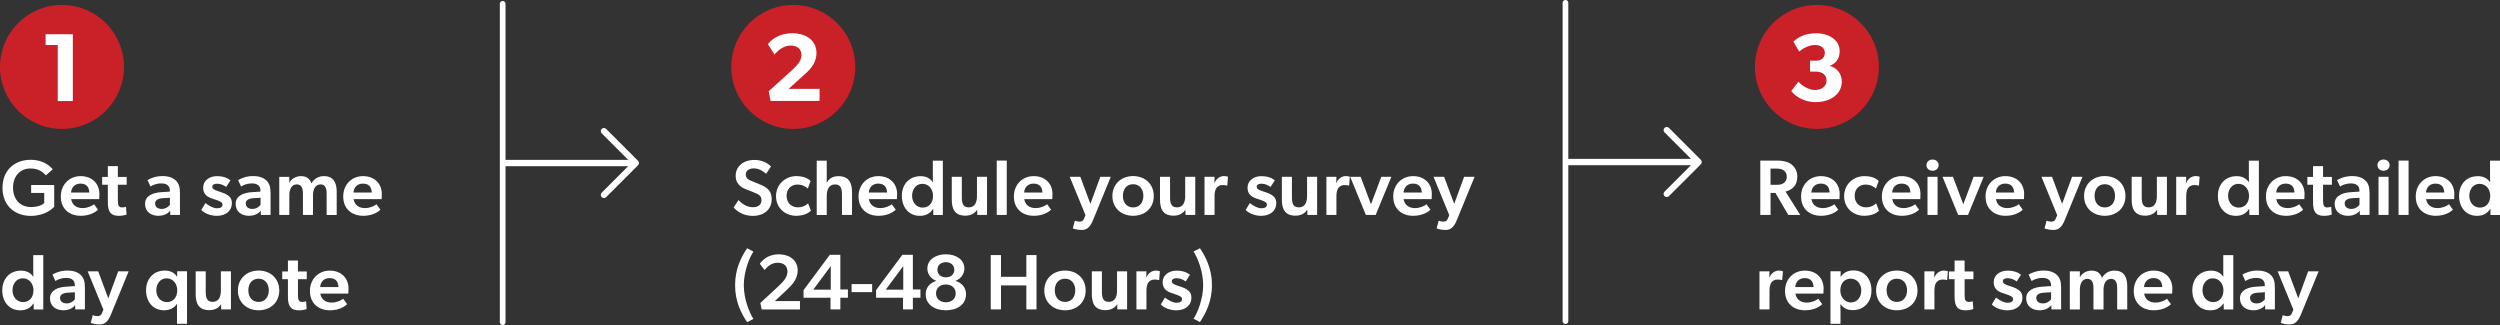 <?xml version="1.0" encoding="UTF-8"?> <svg xmlns="http://www.w3.org/2000/svg" id="uuid-5b1b3356-056e-45cf-8333-c9218ebdae89" viewBox="0 0 571.49 74.29"><rect x="0" y="0" width="571.49" height="74.29" fill="#333333" stroke="none"/><defs><style>.uuid-d6ccd800-ed1a-48e7-90f3-44e42ba756f8{fill:none;stroke:#fff;stroke-linecap:round;stroke-miterlimit:10;stroke-width:1.3px;}.uuid-835ee346-efbf-4e8d-92cd-2c55b2ed1366{fill:#ca2128;}.uuid-820ca6dd-6b52-4bf7-8078-c8e0ab34a5bc{fill:#fff;}</style></defs><g id="uuid-225abe42-63a0-402e-8d57-abfaf8169031"><path class="uuid-820ca6dd-6b52-4bf7-8078-c8e0ab34a5bc" d="M404.74,44.09v5.04h-2.34v-12.42h4c1.31,0,2.36.29,3.13.88.77.59,1.33,1.55,1.33,2.74,0,2.14-1.17,3.01-2.68,3.48l3.35,5.33h-2.74l-2.94-5.04h-1.12ZM407.73,41.86c.47-.34.72-.76.72-1.46s-.25-1.13-.72-1.46c-.45-.34-1.03-.4-1.78-.4h-1.22v3.71h1.22c.76,0,1.33-.05,1.78-.4Z"></path><path class="uuid-820ca6dd-6b52-4bf7-8078-c8e0ab34a5bc" d="M416.69,47.57c1.17,0,2.21-.52,2.63-.88l.9,1.24c-.49.5-1.8,1.4-3.93,1.4-2.63,0-4.57-1.6-4.57-4.41s2.03-4.66,4.52-4.66c2.68,0,4.3,1.76,4.3,4.09,0,.45-.04,1.17-.04,1.17h-6.41c.22,1.39,1.28,2.05,2.59,2.05ZM414.06,44.02h4.18c-.04-.96-.4-2.05-2.02-2.05-1.37,0-2.09.95-2.16,2.05Z"></path><path class="uuid-820ca6dd-6b52-4bf7-8078-c8e0ab34a5bc" d="M428.88,46.47l.65,1.69c-.18.16-1.08,1.17-3.4,1.17s-4.57-1.64-4.57-4.48,2.27-4.59,4.61-4.59c2.2,0,3.06.88,3.29,1.12l-.63,1.73c-.27-.25-1.04-.92-2.39-.92s-2.47.95-2.47,2.56,1.1,2.65,2.59,2.65,2.32-.92,2.32-.92Z"></path><path class="uuid-820ca6dd-6b52-4bf7-8078-c8e0ab34a5bc" d="M435.16,47.57c1.17,0,2.21-.52,2.63-.88l.9,1.24c-.49.5-1.8,1.4-3.93,1.4-2.63,0-4.57-1.6-4.57-4.41s2.03-4.66,4.52-4.66c2.68,0,4.3,1.76,4.3,4.09,0,.45-.04,1.17-.04,1.17h-6.41c.22,1.39,1.28,2.05,2.59,2.05ZM432.53,44.02h4.18c-.04-.96-.4-2.05-2.02-2.05-1.37,0-2.09.95-2.16,2.05Z"></path><path class="uuid-820ca6dd-6b52-4bf7-8078-c8e0ab34a5bc" d="M440.38,37.75c0-.74.58-1.28,1.39-1.28s1.39.54,1.39,1.28-.58,1.28-1.39,1.28-1.39-.52-1.39-1.28ZM442.92,40.42v8.71h-2.3v-8.71h2.3Z"></path><path class="uuid-820ca6dd-6b52-4bf7-8078-c8e0ab34a5bc" d="M446.44,40.42l2.36,6.28,2.36-6.28h2.3l-3.58,8.71h-2.25l-3.58-8.71h2.39Z"></path><path class="uuid-820ca6dd-6b52-4bf7-8078-c8e0ab34a5bc" d="M458.86,47.57c1.17,0,2.21-.52,2.63-.88l.9,1.24c-.49.5-1.8,1.4-3.93,1.4-2.63,0-4.57-1.6-4.57-4.41s2.03-4.66,4.52-4.66c2.68,0,4.3,1.76,4.3,4.09,0,.45-.04,1.17-.04,1.17h-6.41c.22,1.39,1.28,2.05,2.59,2.05ZM456.23,44.02h4.18c-.04-.96-.4-2.05-2.02-2.05-1.37,0-2.09.95-2.16,2.05Z"></path><path class="uuid-820ca6dd-6b52-4bf7-8078-c8e0ab34a5bc" d="M469.09,40.42l2.3,6.18,2.27-6.18h2.39l-4.05,9.88c-.63,1.53-1.35,2.27-2.58,2.27s-2.05-.36-2.05-.36l.47-1.76s.61.22,1.04.22.83-.13,1.01-.58l.38-.9-3.6-8.77h2.41Z"></path><path class="uuid-820ca6dd-6b52-4bf7-8078-c8e0ab34a5bc" d="M476.41,44.81c0-2.75,2.05-4.56,4.74-4.56s4.72,1.8,4.72,4.56-2.05,4.52-4.72,4.52-4.74-1.76-4.74-4.52ZM481.15,42.11c-1.51,0-2.34,1.15-2.34,2.65s.83,2.66,2.34,2.66,2.34-1.17,2.34-2.66-.86-2.65-2.34-2.65Z"></path><path class="uuid-820ca6dd-6b52-4bf7-8078-c8e0ab34a5bc" d="M491.14,47.41c1.39,0,1.91-1.1,1.91-2.56v-4.43h2.3v8.71h-2.23l-.02-1.22c-.5.86-1.44,1.39-2.7,1.39-2.5,0-3.11-1.62-3.11-3.71v-5.17h2.3v4.66c0,1.3.22,2.32,1.55,2.32Z"></path><path class="uuid-820ca6dd-6b52-4bf7-8078-c8e0ab34a5bc" d="M499.76,40.42l-.04,1.4h.05c.34-.94,1.21-1.57,2.14-1.57.59,0,.92.16.92.16l-.16,2h-.11c-.25-.07-.65-.11-.95-.11-.68,0-1.21.29-1.53.85-.22.43-.32,1.03-.32,1.69v4.29h-2.29v-8.71h2.29Z"></path><path class="uuid-820ca6dd-6b52-4bf7-8078-c8e0ab34a5bc" d="M514.11,47.77c-.7,1.12-1.78,1.57-2.99,1.57-2.56,0-4.12-1.98-4.12-4.57s1.64-4.5,4.29-4.5c1.17,0,2.16.43,2.77,1.37h.04c-.02-.4-.02-.86-.02-1.48v-3.44h2.29v12.42h-2.18l-.02-1.37h-.05ZM514.12,44.76c0-1.46-.95-2.74-2.43-2.74s-2.36,1.28-2.36,2.74.94,2.7,2.43,2.7c1.39,0,2.36-1.06,2.36-2.7Z"></path><path class="uuid-820ca6dd-6b52-4bf7-8078-c8e0ab34a5bc" d="M522.96,47.57c1.17,0,2.21-.52,2.63-.88l.9,1.24c-.49.5-1.8,1.4-3.93,1.4-2.63,0-4.57-1.6-4.57-4.41s2.03-4.66,4.52-4.66c2.68,0,4.3,1.76,4.3,4.09,0,.45-.04,1.17-.04,1.17h-6.41c.22,1.39,1.28,2.05,2.59,2.05ZM520.33,44.02h4.18c-.04-.96-.4-2.05-2.02-2.05-1.37,0-2.09.95-2.16,2.05Z"></path><path class="uuid-820ca6dd-6b52-4bf7-8078-c8e0ab34a5bc" d="M532.07,47.41c.47,0,.83-.14.83-.14l.13,1.78c-.11.04-.79.29-1.76.29-1.78,0-2.52-.81-2.52-3.08v-4.03h-1.3v-1.78h1.3v-2.48h2.29v2.48h2.02v1.78h-2.02v3.53c0,1.33.23,1.66,1.04,1.66Z"></path><path class="uuid-820ca6dd-6b52-4bf7-8078-c8e0ab34a5bc" d="M536.75,49.33c-1.69,0-3.06-.92-3.06-2.74s1.78-2.52,3.58-2.65l2.09-.14v-.23c0-1.12-.74-1.64-1.94-1.64s-2.11.43-2.48.72l-.7-1.48c.67-.4,1.89-.92,3.4-.92s2.43.4,3.08,1.01c.63.61.95,1.4.95,2.88v4.99h-2.21l-.04-1.01c-.36.63-1.37,1.21-2.67,1.21ZM535.99,46.52c0,.74.56,1.24,1.51,1.24.9,0,1.57-.52,1.87-.95v-1.6l-1.57.09c-1.22.07-1.82.49-1.82,1.22Z"></path><path class="uuid-820ca6dd-6b52-4bf7-8078-c8e0ab34a5bc" d="M543.48,37.75c0-.74.58-1.28,1.39-1.28s1.39.54,1.39,1.28-.58,1.28-1.39,1.28-1.39-.52-1.39-1.28ZM546.02,40.42v8.71h-2.3v-8.71h2.3Z"></path><path class="uuid-820ca6dd-6b52-4bf7-8078-c8e0ab34a5bc" d="M550.59,36.71v12.42h-2.29v-12.42h2.29Z"></path><path class="uuid-820ca6dd-6b52-4bf7-8078-c8e0ab34a5bc" d="M557.2,47.57c1.17,0,2.21-.52,2.63-.88l.9,1.24c-.49.5-1.8,1.4-3.93,1.4-2.63,0-4.57-1.6-4.57-4.41s2.03-4.66,4.52-4.66c2.68,0,4.3,1.76,4.3,4.09,0,.45-.04,1.17-.04,1.17h-6.41c.22,1.39,1.28,2.05,2.59,2.05ZM554.57,44.02h4.18c-.04-.96-.4-2.05-2.02-2.05-1.37,0-2.09.95-2.16,2.05Z"></path><path class="uuid-820ca6dd-6b52-4bf7-8078-c8e0ab34a5bc" d="M569.24,47.77c-.7,1.12-1.78,1.57-2.99,1.57-2.56,0-4.12-1.98-4.12-4.57s1.64-4.5,4.29-4.5c1.17,0,2.16.43,2.77,1.37h.04c-.02-.4-.02-.86-.02-1.48v-3.44h2.29v12.42h-2.18l-.02-1.37h-.05ZM569.26,44.76c0-1.46-.95-2.74-2.43-2.74s-2.36,1.28-2.36,2.74.94,2.7,2.43,2.7c1.39,0,2.36-1.06,2.36-2.7Z"></path><path class="uuid-820ca6dd-6b52-4bf7-8078-c8e0ab34a5bc" d="M404.5,62.02l-.04,1.4h.05c.34-.94,1.21-1.57,2.14-1.57.59,0,.92.16.92.16l-.16,2h-.11c-.25-.07-.65-.11-.95-.11-.68,0-1.21.29-1.53.85-.22.43-.32,1.03-.32,1.69v4.29h-2.29v-8.71h2.29Z"></path><path class="uuid-820ca6dd-6b52-4bf7-8078-c8e0ab34a5bc" d="M413.02,69.17c1.17,0,2.21-.52,2.63-.88l.9,1.24c-.49.5-1.8,1.4-3.93,1.4-2.63,0-4.57-1.6-4.57-4.41s2.03-4.66,4.52-4.66c2.68,0,4.3,1.76,4.3,4.09,0,.45-.04,1.17-.04,1.17h-6.41c.22,1.39,1.28,2.05,2.59,2.05ZM410.39,65.62h4.18c-.04-.95-.4-2.05-2.02-2.05-1.37,0-2.09.95-2.16,2.05Z"></path><path class="uuid-820ca6dd-6b52-4bf7-8078-c8e0ab34a5bc" d="M420.79,63.26c.7-1.04,1.75-1.44,2.9-1.44,2.56,0,4.12,1.98,4.12,4.57s-1.64,4.5-4.29,4.5c-1.33,0-2.07-.47-2.79-1.33l-.04.02c.02.41.04.81.04,1.42v3.02h-2.29v-12.01h2.34l-.04,1.22.04.02ZM420.69,66.4c0,1.46.95,2.74,2.43,2.74s2.36-1.28,2.36-2.74-.94-2.7-2.43-2.7c-1.39,0-2.36,1.06-2.36,2.7Z"></path><path class="uuid-820ca6dd-6b52-4bf7-8078-c8e0ab34a5bc" d="M428.87,66.41c0-2.75,2.05-4.56,4.74-4.56s4.72,1.8,4.72,4.56-2.05,4.52-4.72,4.52-4.74-1.76-4.74-4.52ZM433.61,63.71c-1.51,0-2.34,1.15-2.34,2.65s.83,2.66,2.34,2.66,2.34-1.17,2.34-2.66-.86-2.65-2.34-2.65Z"></path><path class="uuid-820ca6dd-6b52-4bf7-8078-c8e0ab34a5bc" d="M442.2,62.02l-.04,1.4h.05c.34-.94,1.21-1.57,2.14-1.57.59,0,.92.16.92.16l-.16,2h-.11c-.25-.07-.65-.11-.95-.11-.68,0-1.21.29-1.53.85-.22.43-.32,1.03-.32,1.69v4.29h-2.29v-8.71h2.29Z"></path><path class="uuid-820ca6dd-6b52-4bf7-8078-c8e0ab34a5bc" d="M450.13,69.01c.47,0,.83-.14.83-.14l.13,1.78c-.11.04-.79.29-1.76.29-1.78,0-2.52-.81-2.52-3.08v-4.03h-1.3v-1.78h1.3v-2.49h2.29v2.49h2.02v1.78h-2.02v3.53c0,1.33.23,1.66,1.04,1.66Z"></path><path class="uuid-820ca6dd-6b52-4bf7-8078-c8e0ab34a5bc" d="M458.97,63.59c-.76,0-1.13.29-1.13.7,0,.38.29.68,1.26.99l.61.2c1.93.63,2.61,1.31,2.61,2.58,0,1.66-1.31,2.88-3.46,2.88-1.33,0-2.83-.54-3.53-1.35l.94-1.57c1.03.79,1.91,1.19,2.65,1.19.86,0,1.26-.32,1.26-.83,0-.45-.34-.7-1.46-1.08l-1.01-.34c-1.3-.43-1.96-1.21-1.96-2.48,0-1.58,1.44-2.61,3.12-2.61,1.55,0,2.41.41,3.13.94l-.99,1.53c-.5-.38-1.24-.74-2.03-.74Z"></path><path class="uuid-820ca6dd-6b52-4bf7-8078-c8e0ab34a5bc" d="M466.24,70.93c-1.69,0-3.06-.92-3.06-2.74s1.78-2.52,3.58-2.65l2.09-.14v-.23c0-1.12-.74-1.64-1.94-1.64s-2.11.43-2.48.72l-.7-1.48c.67-.4,1.89-.92,3.4-.92s2.43.4,3.08,1.01c.63.61.95,1.4.95,2.88v4.99h-2.21l-.04-1.01c-.36.63-1.37,1.21-2.66,1.21ZM465.49,68.12c0,.74.56,1.24,1.51,1.24.9,0,1.57-.52,1.87-.95v-1.6l-1.57.09c-1.22.07-1.82.49-1.82,1.22Z"></path><path class="uuid-820ca6dd-6b52-4bf7-8078-c8e0ab34a5bc" d="M482.61,63.75c-1.15,0-1.75.99-1.75,2.49v4.5h-2.3v-4.9c0-1.19-.31-2.09-1.4-2.09-1.19,0-1.71,1.12-1.71,2.49v4.5h-2.3v-8.71h2.3l-.02,1.31h.05c.4-.81,1.46-1.48,2.59-1.48,1.26,0,2.02.5,2.43,1.66.61-1.06,1.6-1.66,2.86-1.66,2.29,0,2.92,1.62,2.92,3.62v5.26h-2.3v-4.88c0-1.06-.23-2.11-1.37-2.11Z"></path><path class="uuid-820ca6dd-6b52-4bf7-8078-c8e0ab34a5bc" d="M492.74,69.17c1.17,0,2.21-.52,2.63-.88l.9,1.24c-.49.5-1.8,1.4-3.93,1.4-2.63,0-4.57-1.6-4.57-4.41s2.03-4.66,4.52-4.66c2.68,0,4.3,1.76,4.3,4.09,0,.45-.04,1.17-.04,1.17h-6.41c.22,1.39,1.28,2.05,2.59,2.05ZM490.11,65.62h4.18c-.04-.95-.4-2.05-2.02-2.05-1.37,0-2.09.95-2.16,2.05Z"></path><path class="uuid-820ca6dd-6b52-4bf7-8078-c8e0ab34a5bc" d="M508.26,69.37c-.7,1.12-1.78,1.57-2.99,1.57-2.56,0-4.12-1.98-4.12-4.57s1.64-4.5,4.29-4.5c1.17,0,2.16.43,2.77,1.37h.04c-.02-.4-.02-.86-.02-1.48v-3.44h2.29v12.42h-2.18l-.02-1.37h-.05ZM508.27,66.36c0-1.46-.95-2.74-2.43-2.74s-2.36,1.28-2.36,2.74.94,2.7,2.43,2.7c1.39,0,2.36-1.06,2.36-2.7Z"></path><path class="uuid-820ca6dd-6b52-4bf7-8078-c8e0ab34a5bc" d="M515.11,70.93c-1.69,0-3.06-.92-3.06-2.74s1.78-2.52,3.58-2.65l2.09-.14v-.23c0-1.12-.74-1.64-1.94-1.64s-2.11.43-2.48.72l-.7-1.48c.67-.4,1.89-.92,3.4-.92s2.43.4,3.08,1.01c.63.61.95,1.4.95,2.88v4.99h-2.21l-.04-1.01c-.36.63-1.37,1.21-2.67,1.21ZM514.36,68.12c0,.74.56,1.24,1.51,1.24.9,0,1.57-.52,1.87-.95v-1.6l-1.57.09c-1.22.07-1.82.49-1.82,1.22Z"></path><path class="uuid-820ca6dd-6b52-4bf7-8078-c8e0ab34a5bc" d="M523.07,62.02l2.3,6.18,2.27-6.18h2.39l-4.05,9.88c-.63,1.53-1.35,2.27-2.57,2.27s-2.05-.36-2.05-.36l.47-1.76s.61.22,1.04.22.83-.13,1.01-.58l.38-.9-3.6-8.77h2.41Z"></path><circle class="uuid-835ee346-efbf-4e8d-92cd-2c55b2ed1366" cx="415.33" cy="15.3" r="14.17"></circle><path class="uuid-820ca6dd-6b52-4bf7-8078-c8e0ab34a5bc" d="M415.06,23.34c-3.16,0-5.04-1.77-5.58-2.54l1.64-2.12c.62.75,2.26,1.9,3.74,1.9s2.68-.77,2.68-2.15-1.06-2.06-2.43-2.06h-1.35v-2.5h1.35c1.19,0,2.04-.6,2.04-1.79s-1-1.79-2.21-1.79-2.41.49-3.65,1.48l-1.33-2.26c1.06-.93,2.48-1.9,5.27-1.9s5.31,1.5,5.31,4.07c0,2.04-1.17,2.92-2.19,3.34v.07c1.28.33,2.68,1.55,2.68,3.54,0,3.05-2.81,4.71-5.95,4.71Z"></path><path class="uuid-820ca6dd-6b52-4bf7-8078-c8e0ab34a5bc" d="M7.13,42.29h5.26v4.99c-.43.41-2.03,2.07-5.37,2.07-3.53,0-6.45-2.23-6.45-6.41s2.92-6.41,6.41-6.41c3.2,0,4.65,1.71,5.08,2.16l-1.57,1.39c-.63-.72-1.69-1.57-3.51-1.57-2.27,0-4,1.62-4,4.41s1.78,4.41,4.09,4.41,3.04-.94,3.04-.94v-2.29h-2.99v-1.82Z"></path><path class="uuid-820ca6dd-6b52-4bf7-8078-c8e0ab34a5bc" d="M18.87,47.57c1.17,0,2.21-.52,2.63-.88l.9,1.24c-.49.5-1.8,1.4-3.93,1.4-2.63,0-4.57-1.6-4.57-4.41s2.03-4.66,4.52-4.66c2.68,0,4.3,1.76,4.3,4.09,0,.45-.04,1.17-.04,1.17h-6.41c.22,1.39,1.28,2.05,2.59,2.05ZM16.24,44.02h4.18c-.04-.96-.4-2.05-2.02-2.05-1.37,0-2.09.95-2.16,2.05Z"></path><path class="uuid-820ca6dd-6b52-4bf7-8078-c8e0ab34a5bc" d="M27.97,47.41c.47,0,.83-.14.83-.14l.13,1.78c-.11.04-.79.29-1.76.29-1.78,0-2.52-.81-2.52-3.08v-4.03h-1.3v-1.78h1.3v-2.48h2.29v2.48h2.02v1.78h-2.02v3.53c0,1.33.23,1.66,1.04,1.66Z"></path><path class="uuid-820ca6dd-6b52-4bf7-8078-c8e0ab34a5bc" d="M36.22,49.33c-1.69,0-3.06-.92-3.06-2.74s1.78-2.52,3.58-2.65l2.09-.14v-.23c0-1.12-.74-1.64-1.94-1.64s-2.11.43-2.48.72l-.7-1.48c.67-.4,1.89-.92,3.4-.92s2.43.4,3.08,1.01c.63.61.95,1.4.95,2.88v4.99h-2.21l-.04-1.01c-.36.63-1.37,1.21-2.67,1.21ZM35.46,46.52c0,.74.56,1.24,1.51,1.24.9,0,1.57-.52,1.87-.95v-1.6l-1.57.09c-1.22.07-1.82.49-1.82,1.22Z"></path><path class="uuid-820ca6dd-6b52-4bf7-8078-c8e0ab34a5bc" d="M49.66,41.99c-.76,0-1.13.29-1.13.7,0,.38.29.68,1.26.99l.61.2c1.93.63,2.61,1.31,2.61,2.58,0,1.66-1.31,2.88-3.46,2.88-1.33,0-2.83-.54-3.53-1.35l.94-1.57c1.03.79,1.91,1.19,2.65,1.19.86,0,1.26-.32,1.26-.83,0-.45-.34-.7-1.46-1.08l-1.01-.34c-1.3-.43-1.96-1.21-1.96-2.48,0-1.58,1.44-2.61,3.12-2.61,1.55,0,2.41.41,3.13.94l-.99,1.53c-.5-.38-1.24-.74-2.03-.74Z"></path><path class="uuid-820ca6dd-6b52-4bf7-8078-c8e0ab34a5bc" d="M56.93,49.33c-1.69,0-3.06-.92-3.06-2.74s1.78-2.52,3.58-2.65l2.09-.14v-.23c0-1.12-.74-1.64-1.94-1.64s-2.11.43-2.48.72l-.7-1.48c.67-.4,1.89-.92,3.4-.92s2.43.4,3.08,1.01c.63.61.95,1.4.95,2.88v4.99h-2.21l-.04-1.01c-.36.63-1.37,1.21-2.67,1.21ZM56.18,46.52c0,.74.56,1.24,1.51,1.24.9,0,1.57-.52,1.87-.95v-1.6l-1.57.09c-1.22.07-1.82.49-1.82,1.22Z"></path><path class="uuid-820ca6dd-6b52-4bf7-8078-c8e0ab34a5bc" d="M73.3,42.15c-1.15,0-1.75.99-1.75,2.49v4.5h-2.3v-4.9c0-1.19-.31-2.09-1.4-2.09-1.19,0-1.71,1.12-1.71,2.49v4.5h-2.3v-8.71h2.3l-.02,1.31h.05c.4-.81,1.46-1.48,2.59-1.48,1.26,0,2.02.5,2.43,1.66.61-1.06,1.6-1.66,2.86-1.66,2.29,0,2.92,1.62,2.92,3.62v5.26h-2.3v-4.88c0-1.06-.23-2.11-1.37-2.11Z"></path><path class="uuid-820ca6dd-6b52-4bf7-8078-c8e0ab34a5bc" d="M83.43,47.57c1.17,0,2.21-.52,2.63-.88l.9,1.24c-.49.5-1.8,1.4-3.93,1.4-2.63,0-4.57-1.6-4.57-4.41s2.03-4.66,4.52-4.66c2.68,0,4.3,1.76,4.3,4.09,0,.45-.04,1.17-.04,1.17h-6.41c.22,1.39,1.28,2.05,2.59,2.05ZM80.8,44.02h4.18c-.04-.96-.4-2.05-2.02-2.05-1.37,0-2.09.95-2.16,2.05Z"></path><path class="uuid-820ca6dd-6b52-4bf7-8078-c8e0ab34a5bc" d="M7.63,69.37c-.7,1.12-1.78,1.57-2.99,1.57-2.56,0-4.12-1.98-4.12-4.57s1.64-4.5,4.29-4.5c1.17,0,2.16.43,2.77,1.37h.04c-.02-.4-.02-.86-.02-1.48v-3.44h2.29v12.42h-2.18l-.02-1.37h-.05ZM7.65,66.36c0-1.46-.95-2.74-2.43-2.74s-2.36,1.28-2.36,2.74.94,2.7,2.43,2.7c1.39,0,2.36-1.06,2.36-2.7Z"></path><path class="uuid-820ca6dd-6b52-4bf7-8078-c8e0ab34a5bc" d="M14.49,70.93c-1.69,0-3.06-.92-3.06-2.74s1.78-2.52,3.58-2.65l2.09-.14v-.23c0-1.12-.74-1.64-1.94-1.64s-2.11.43-2.48.72l-.7-1.48c.67-.4,1.89-.92,3.4-.92s2.43.4,3.08,1.01c.63.61.95,1.4.95,2.88v4.99h-2.21l-.04-1.01c-.36.63-1.37,1.21-2.66,1.21ZM13.73,68.12c0,.74.56,1.24,1.51,1.24.9,0,1.57-.52,1.87-.95v-1.6l-1.57.09c-1.22.07-1.82.49-1.82,1.22Z"></path><path class="uuid-820ca6dd-6b52-4bf7-8078-c8e0ab34a5bc" d="M22.45,62.02l2.3,6.18,2.27-6.18h2.39l-4.05,9.88c-.63,1.53-1.35,2.27-2.57,2.27s-2.05-.36-2.05-.36l.47-1.76s.61.22,1.04.22.83-.13,1.01-.58l.38-.9-3.6-8.77h2.41Z"></path><path class="uuid-820ca6dd-6b52-4bf7-8078-c8e0ab34a5bc" d="M40.43,69.51c-.63.92-1.71,1.42-2.92,1.42-2.56,0-4.12-1.98-4.12-4.56s1.64-4.52,4.29-4.52c1.35,0,2.3.58,2.77,1.4h.05v-1.24h2.25v12.01h-2.29v-4.52h-.04ZM40.52,66.36c0-1.46-.95-2.74-2.43-2.74s-2.36,1.28-2.36,2.74.94,2.7,2.43,2.7c1.39,0,2.36-1.06,2.36-2.7Z"></path><path class="uuid-820ca6dd-6b52-4bf7-8078-c8e0ab34a5bc" d="M48.58,69.01c1.39,0,1.91-1.1,1.91-2.56v-4.43h2.3v8.71h-2.23l-.02-1.22c-.5.86-1.44,1.39-2.7,1.39-2.5,0-3.11-1.62-3.11-3.71v-5.17h2.3v4.66c0,1.3.22,2.32,1.55,2.32Z"></path><path class="uuid-820ca6dd-6b52-4bf7-8078-c8e0ab34a5bc" d="M54.38,66.41c0-2.75,2.05-4.56,4.74-4.56s4.72,1.8,4.72,4.56-2.05,4.52-4.72,4.52-4.74-1.76-4.74-4.52ZM59.11,63.71c-1.51,0-2.34,1.15-2.34,2.65s.83,2.66,2.34,2.66,2.34-1.17,2.34-2.66-.86-2.65-2.34-2.65Z"></path><path class="uuid-820ca6dd-6b52-4bf7-8078-c8e0ab34a5bc" d="M69.14,69.01c.47,0,.83-.14.83-.14l.13,1.78c-.11.04-.79.29-1.76.29-1.78,0-2.52-.81-2.52-3.08v-4.03h-1.3v-1.78h1.3v-2.49h2.29v2.49h2.02v1.78h-2.02v3.53c0,1.33.23,1.66,1.04,1.66Z"></path><path class="uuid-820ca6dd-6b52-4bf7-8078-c8e0ab34a5bc" d="M75.82,69.17c1.17,0,2.21-.52,2.63-.88l.9,1.24c-.49.5-1.8,1.4-3.93,1.4-2.63,0-4.57-1.6-4.57-4.41s2.03-4.66,4.52-4.66c2.68,0,4.3,1.76,4.3,4.09,0,.45-.04,1.17-.04,1.17h-6.41c.22,1.39,1.28,2.05,2.59,2.05ZM73.19,65.62h4.18c-.04-.95-.4-2.05-2.02-2.05-1.37,0-2.09.95-2.16,2.05Z"></path><circle class="uuid-835ee346-efbf-4e8d-92cd-2c55b2ed1366" cx="14.17" cy="15.3" r="14.17"></circle><path class="uuid-820ca6dd-6b52-4bf7-8078-c8e0ab34a5bc" d="M13.2,23.1v-12.81h-2.77v-2.46h6.22v15.27h-3.45Z"></path><path class="uuid-820ca6dd-6b52-4bf7-8078-c8e0ab34a5bc" d="M176.41,45.52c0,2.3-1.69,3.83-4.32,3.83-2.12,0-3.58-.99-4.39-1.93l1.12-1.69c.97,1.06,2.14,1.64,3.31,1.64s1.94-.56,1.94-1.64c0-.97-.65-1.3-1.71-1.73l-1.94-.77c-1.35-.54-2.25-1.49-2.25-3.01,0-2.16,1.69-3.66,4.3-3.66,1.76,0,3.04.74,3.78,1.5l-1.12,1.67c-.79-.72-1.75-1.24-2.81-1.24s-1.84.5-1.84,1.42.77,1.24,1.42,1.51l2.07.85c1.75.72,2.43,1.69,2.43,3.24Z"></path><path class="uuid-820ca6dd-6b52-4bf7-8078-c8e0ab34a5bc" d="M184.72,46.47l.65,1.69c-.18.16-1.08,1.17-3.4,1.17s-4.57-1.64-4.57-4.48,2.27-4.59,4.61-4.59c2.2,0,3.06.88,3.29,1.12l-.63,1.73c-.27-.25-1.04-.92-2.39-.92s-2.47.95-2.47,2.56,1.1,2.65,2.59,2.65,2.32-.92,2.32-.92Z"></path><path class="uuid-820ca6dd-6b52-4bf7-8078-c8e0ab34a5bc" d="M194.77,43.97v5.17h-2.3v-4.66c0-1.3-.23-2.32-1.57-2.32-1.42,0-1.91,1.19-1.91,2.65v4.34h-2.29v-12.42h2.29v5.02h.04c.47-.92,1.35-1.48,2.61-1.48,2.5,0,3.13,1.62,3.13,3.71Z"></path><path class="uuid-820ca6dd-6b52-4bf7-8078-c8e0ab34a5bc" d="M201.23,47.57c1.17,0,2.21-.52,2.63-.88l.9,1.24c-.49.5-1.8,1.4-3.93,1.4-2.63,0-4.57-1.6-4.57-4.41s2.03-4.66,4.52-4.66c2.68,0,4.3,1.76,4.3,4.09,0,.45-.04,1.17-.04,1.17h-6.41c.22,1.39,1.28,2.05,2.59,2.05ZM198.6,44.02h4.18c-.04-.96-.4-2.05-2.02-2.05-1.37,0-2.09.95-2.16,2.05Z"></path><path class="uuid-820ca6dd-6b52-4bf7-8078-c8e0ab34a5bc" d="M213.27,47.77c-.7,1.12-1.78,1.57-2.99,1.57-2.56,0-4.12-1.98-4.12-4.57s1.64-4.5,4.29-4.5c1.17,0,2.16.43,2.77,1.37h.04c-.02-.4-.02-.86-.02-1.48v-3.44h2.29v12.42h-2.18l-.02-1.37h-.05ZM213.29,44.76c0-1.46-.95-2.74-2.43-2.74s-2.36,1.28-2.36,2.74.94,2.7,2.43,2.7c1.39,0,2.36-1.06,2.36-2.7Z"></path><path class="uuid-820ca6dd-6b52-4bf7-8078-c8e0ab34a5bc" d="M221.42,47.41c1.39,0,1.91-1.1,1.91-2.56v-4.43h2.3v8.71h-2.23l-.02-1.22c-.5.86-1.44,1.39-2.7,1.39-2.5,0-3.11-1.62-3.11-3.71v-5.17h2.3v4.66c0,1.3.22,2.32,1.55,2.32Z"></path><path class="uuid-820ca6dd-6b52-4bf7-8078-c8e0ab34a5bc" d="M230.14,36.71v12.42h-2.29v-12.42h2.29Z"></path><path class="uuid-820ca6dd-6b52-4bf7-8078-c8e0ab34a5bc" d="M236.74,47.57c1.17,0,2.21-.52,2.63-.88l.9,1.24c-.49.5-1.8,1.4-3.93,1.4-2.63,0-4.57-1.6-4.57-4.41s2.03-4.66,4.52-4.66c2.68,0,4.3,1.76,4.3,4.09,0,.45-.04,1.17-.04,1.17h-6.41c.22,1.39,1.28,2.05,2.59,2.05ZM234.11,44.02h4.18c-.04-.96-.4-2.05-2.02-2.05-1.37,0-2.09.95-2.16,2.05Z"></path><path class="uuid-820ca6dd-6b52-4bf7-8078-c8e0ab34a5bc" d="M246.96,40.42l2.3,6.18,2.27-6.18h2.39l-4.05,9.88c-.63,1.53-1.35,2.27-2.58,2.27s-2.05-.36-2.05-.36l.47-1.76s.61.22,1.04.22.83-.13,1.01-.58l.38-.9-3.6-8.77h2.41Z"></path><path class="uuid-820ca6dd-6b52-4bf7-8078-c8e0ab34a5bc" d="M254.29,44.81c0-2.75,2.05-4.56,4.74-4.56s4.72,1.8,4.72,4.56-2.05,4.52-4.72,4.52-4.74-1.76-4.74-4.52ZM259.03,42.11c-1.51,0-2.34,1.15-2.34,2.65s.83,2.66,2.34,2.66,2.34-1.17,2.34-2.66-.86-2.65-2.34-2.65Z"></path><path class="uuid-820ca6dd-6b52-4bf7-8078-c8e0ab34a5bc" d="M269.02,47.41c1.39,0,1.91-1.1,1.91-2.56v-4.43h2.3v8.71h-2.23l-.02-1.22c-.5.86-1.44,1.39-2.7,1.39-2.5,0-3.11-1.62-3.11-3.71v-5.17h2.3v4.66c0,1.3.22,2.32,1.55,2.32Z"></path><path class="uuid-820ca6dd-6b52-4bf7-8078-c8e0ab34a5bc" d="M277.64,40.42l-.04,1.4h.05c.34-.94,1.21-1.57,2.14-1.57.59,0,.92.16.92.16l-.16,2h-.11c-.25-.07-.65-.11-.95-.11-.68,0-1.21.29-1.53.85-.22.43-.32,1.03-.32,1.69v4.29h-2.29v-8.71h2.29Z"></path><path class="uuid-820ca6dd-6b52-4bf7-8078-c8e0ab34a5bc" d="M288.4,41.99c-.76,0-1.13.29-1.13.7,0,.38.29.68,1.26.99l.61.2c1.93.63,2.61,1.31,2.61,2.58,0,1.66-1.31,2.88-3.46,2.88-1.33,0-2.83-.54-3.53-1.35l.94-1.57c1.03.79,1.91,1.19,2.65,1.19.86,0,1.26-.32,1.26-.83,0-.45-.34-.7-1.46-1.08l-1.01-.34c-1.3-.43-1.96-1.21-1.96-2.48,0-1.58,1.44-2.61,3.12-2.61,1.55,0,2.41.41,3.13.94l-.99,1.53c-.5-.38-1.24-.74-2.03-.74Z"></path><path class="uuid-820ca6dd-6b52-4bf7-8078-c8e0ab34a5bc" d="M296.88,47.41c1.39,0,1.91-1.1,1.91-2.56v-4.43h2.3v8.71h-2.23l-.02-1.22c-.5.86-1.44,1.39-2.7,1.39-2.5,0-3.11-1.62-3.11-3.71v-5.17h2.3v4.66c0,1.3.22,2.32,1.55,2.32Z"></path><path class="uuid-820ca6dd-6b52-4bf7-8078-c8e0ab34a5bc" d="M305.5,40.42l-.04,1.4h.05c.34-.94,1.21-1.57,2.14-1.57.59,0,.92.16.92.16l-.16,2h-.11c-.25-.07-.65-.11-.95-.11-.68,0-1.21.29-1.53.85-.22.43-.32,1.03-.32,1.69v4.29h-2.29v-8.71h2.29Z"></path><path class="uuid-820ca6dd-6b52-4bf7-8078-c8e0ab34a5bc" d="M311.04,40.42l2.36,6.28,2.36-6.28h2.3l-3.58,8.71h-2.25l-3.58-8.71h2.39Z"></path><path class="uuid-820ca6dd-6b52-4bf7-8078-c8e0ab34a5bc" d="M323.46,47.57c1.17,0,2.21-.52,2.63-.88l.9,1.24c-.49.5-1.8,1.4-3.93,1.4-2.63,0-4.57-1.6-4.57-4.41s2.03-4.66,4.52-4.66c2.68,0,4.3,1.76,4.3,4.09,0,.45-.04,1.17-.04,1.17h-6.41c.22,1.39,1.28,2.05,2.59,2.05ZM320.84,44.02h4.18c-.04-.96-.4-2.05-2.02-2.05-1.37,0-2.09.95-2.16,2.05Z"></path><path class="uuid-820ca6dd-6b52-4bf7-8078-c8e0ab34a5bc" d="M330.12,40.42l2.3,6.18,2.27-6.18h2.39l-4.05,9.88c-.63,1.53-1.35,2.27-2.58,2.27s-2.05-.36-2.05-.36l.47-1.76s.61.22,1.04.22.83-.13,1.01-.58l.38-.9-3.6-8.77h2.41Z"></path><path class="uuid-820ca6dd-6b52-4bf7-8078-c8e0ab34a5bc" d="M168.04,65.19c0-3.75,1.42-6.48,2.75-8.44l1.44.76c-.9,1.35-2.2,4.5-2.2,7.69s1.3,6.34,2.2,7.69l-1.44.76c-1.33-1.96-2.75-4.7-2.75-8.44Z"></path><path class="uuid-820ca6dd-6b52-4bf7-8078-c8e0ab34a5bc" d="M178.12,65.26c.99-.92,1.89-1.94,1.89-3.17s-.79-2.03-2.2-2.03c-1.57,0-2.45.99-3.04,1.66l-1.08-1.42c.4-.58,1.67-2.16,4.3-2.16s4.36,1.46,4.36,3.66-1.67,3.69-2.45,4.43l-2.77,2.59h5.74v1.93h-8.75l-.31-1.49,4.3-3.98Z"></path><path class="uuid-820ca6dd-6b52-4bf7-8078-c8e0ab34a5bc" d="M183.69,68.07v-1.75l6-8.07h2.41v7.92h1.73v1.89h-1.73v2.67h-2.25v-2.67h-6.16ZM189.91,60.83l-4,5.38h4v-5.38Z"></path><path class="uuid-820ca6dd-6b52-4bf7-8078-c8e0ab34a5bc" d="M199.37,64.94v1.84h-4.7v-1.84h4.7Z"></path><path class="uuid-820ca6dd-6b52-4bf7-8078-c8e0ab34a5bc" d="M200.27,68.07v-1.75l6-8.07h2.41v7.92h1.73v1.89h-1.73v2.67h-2.25v-2.67h-6.16ZM206.48,60.83l-4,5.38h4v-5.38Z"></path><path class="uuid-820ca6dd-6b52-4bf7-8078-c8e0ab34a5bc" d="M211.61,67.26c0-1.5.95-2.61,2.38-3.03v-.05c-.9-.34-2-1.26-2-2.79,0-2.12,2-3.26,4.23-3.26s4.23,1.13,4.23,3.26c0,1.53-1.1,2.45-2,2.79v.05c1.42.41,2.38,1.53,2.38,3.03,0,2.41-2.09,3.67-4.61,3.67s-4.61-1.26-4.61-3.67ZM218.47,67.08c0-1.3-.97-2.05-2.25-2.05s-2.25.76-2.25,2.05,1.03,2.02,2.25,2.02,2.25-.72,2.25-2.02ZM218.15,61.68c0-1.06-.81-1.75-1.93-1.75s-1.93.68-1.93,1.75.81,1.71,1.93,1.71,1.93-.63,1.93-1.71Z"></path><path class="uuid-820ca6dd-6b52-4bf7-8078-c8e0ab34a5bc" d="M228.82,65.24v5.49h-2.34v-12.42h2.34v4.97h5.8v-4.97h2.32v12.42h-2.32v-5.49h-5.8Z"></path><path class="uuid-820ca6dd-6b52-4bf7-8078-c8e0ab34a5bc" d="M238.72,66.41c0-2.75,2.05-4.56,4.74-4.56s4.72,1.8,4.72,4.56-2.05,4.52-4.72,4.52-4.74-1.76-4.74-4.52ZM243.46,63.71c-1.51,0-2.34,1.15-2.34,2.65s.83,2.66,2.34,2.66,2.34-1.17,2.34-2.66-.86-2.65-2.34-2.65Z"></path><path class="uuid-820ca6dd-6b52-4bf7-8078-c8e0ab34a5bc" d="M253.44,69.01c1.39,0,1.91-1.1,1.91-2.56v-4.43h2.3v8.71h-2.23l-.02-1.22c-.5.86-1.44,1.39-2.7,1.39-2.5,0-3.11-1.62-3.11-3.71v-5.17h2.3v4.66c0,1.3.22,2.32,1.55,2.32Z"></path><path class="uuid-820ca6dd-6b52-4bf7-8078-c8e0ab34a5bc" d="M262.07,62.02l-.04,1.4h.05c.34-.94,1.21-1.57,2.14-1.57.59,0,.92.16.92.16l-.16,2h-.11c-.25-.07-.65-.11-.95-.11-.68,0-1.21.29-1.53.85-.22.43-.32,1.03-.32,1.69v4.29h-2.29v-8.71h2.29Z"></path><path class="uuid-820ca6dd-6b52-4bf7-8078-c8e0ab34a5bc" d="M269,63.59c-.76,0-1.13.29-1.13.7,0,.38.29.68,1.26.99l.61.2c1.93.63,2.61,1.31,2.61,2.58,0,1.66-1.31,2.88-3.46,2.88-1.33,0-2.83-.54-3.53-1.35l.94-1.57c1.03.79,1.91,1.19,2.65,1.19.86,0,1.26-.32,1.26-.83,0-.45-.34-.7-1.46-1.08l-1.01-.34c-1.3-.43-1.96-1.21-1.96-2.48,0-1.58,1.44-2.61,3.12-2.61,1.55,0,2.41.41,3.13.94l-.99,1.53c-.5-.38-1.24-.74-2.03-.74Z"></path><path class="uuid-820ca6dd-6b52-4bf7-8078-c8e0ab34a5bc" d="M275.04,65.19c0-3.19-1.3-6.34-2.2-7.69l1.46-.76c1.31,1.96,2.75,4.7,2.75,8.44s-1.44,6.48-2.75,8.44l-1.46-.76c.9-1.35,2.2-4.5,2.2-7.69Z"></path><circle class="uuid-835ee346-efbf-4e8d-92cd-2c55b2ed1366" cx="181.34" cy="15.3" r="14.17"></circle><path class="uuid-820ca6dd-6b52-4bf7-8078-c8e0ab34a5bc" d="M176.15,23.1l-.42-2.26,5.18-4.67c1.44-1.31,2.3-2.3,2.3-3.61s-.95-2.15-2.46-2.15-2.85,1-3.69,2.06l-1.5-2.35c.2-.46,2.08-2.52,5.53-2.52s5.55,1.84,5.55,4.51-1.99,4.27-3.21,5.35l-3.16,2.85h7.08v2.77h-11.2Z"></path><path class="uuid-820ca6dd-6b52-4bf7-8078-c8e0ab34a5bc" d="M145.85,36.75l-7.24-7.24c-.26-.3-.72-.34-1.02-.08-.3.26-.34.72-.08,1.02.02.03.05.05.08.08l6.01,6.01h-28.68v1.45h28.68l-6.01,6.01c-.3.26-.34.72-.08,1.02.26.3.72.34,1.02.08.03-.02.05-.05.08-.08l7.24-7.24c.28-.28.28-.74,0-1.02Z"></path><line class="uuid-d6ccd800-ed1a-48e7-90f3-44e42ba756f8" x1="114.91" y1=".88" x2="114.91" y2="73.64"></line><path class="uuid-820ca6dd-6b52-4bf7-8078-c8e0ab34a5bc" d="M388.8,36.52l-7.24-7.24c-.26-.3-.72-.34-1.02-.08-.3.26-.34.72-.08,1.02.02.03.05.05.08.08l6.01,6.01h-28.68v1.45h28.68l-6.01,6.01c-.3.26-.34.72-.08,1.02.26.3.72.34,1.02.08.03-.02.05-.05.08-.08l7.24-7.24c.28-.28.28-.74,0-1.02Z"></path><line class="uuid-d6ccd800-ed1a-48e7-90f3-44e42ba756f8" x1="357.86" y1=".65" x2="357.86" y2="73.41"></line></g></svg> 
